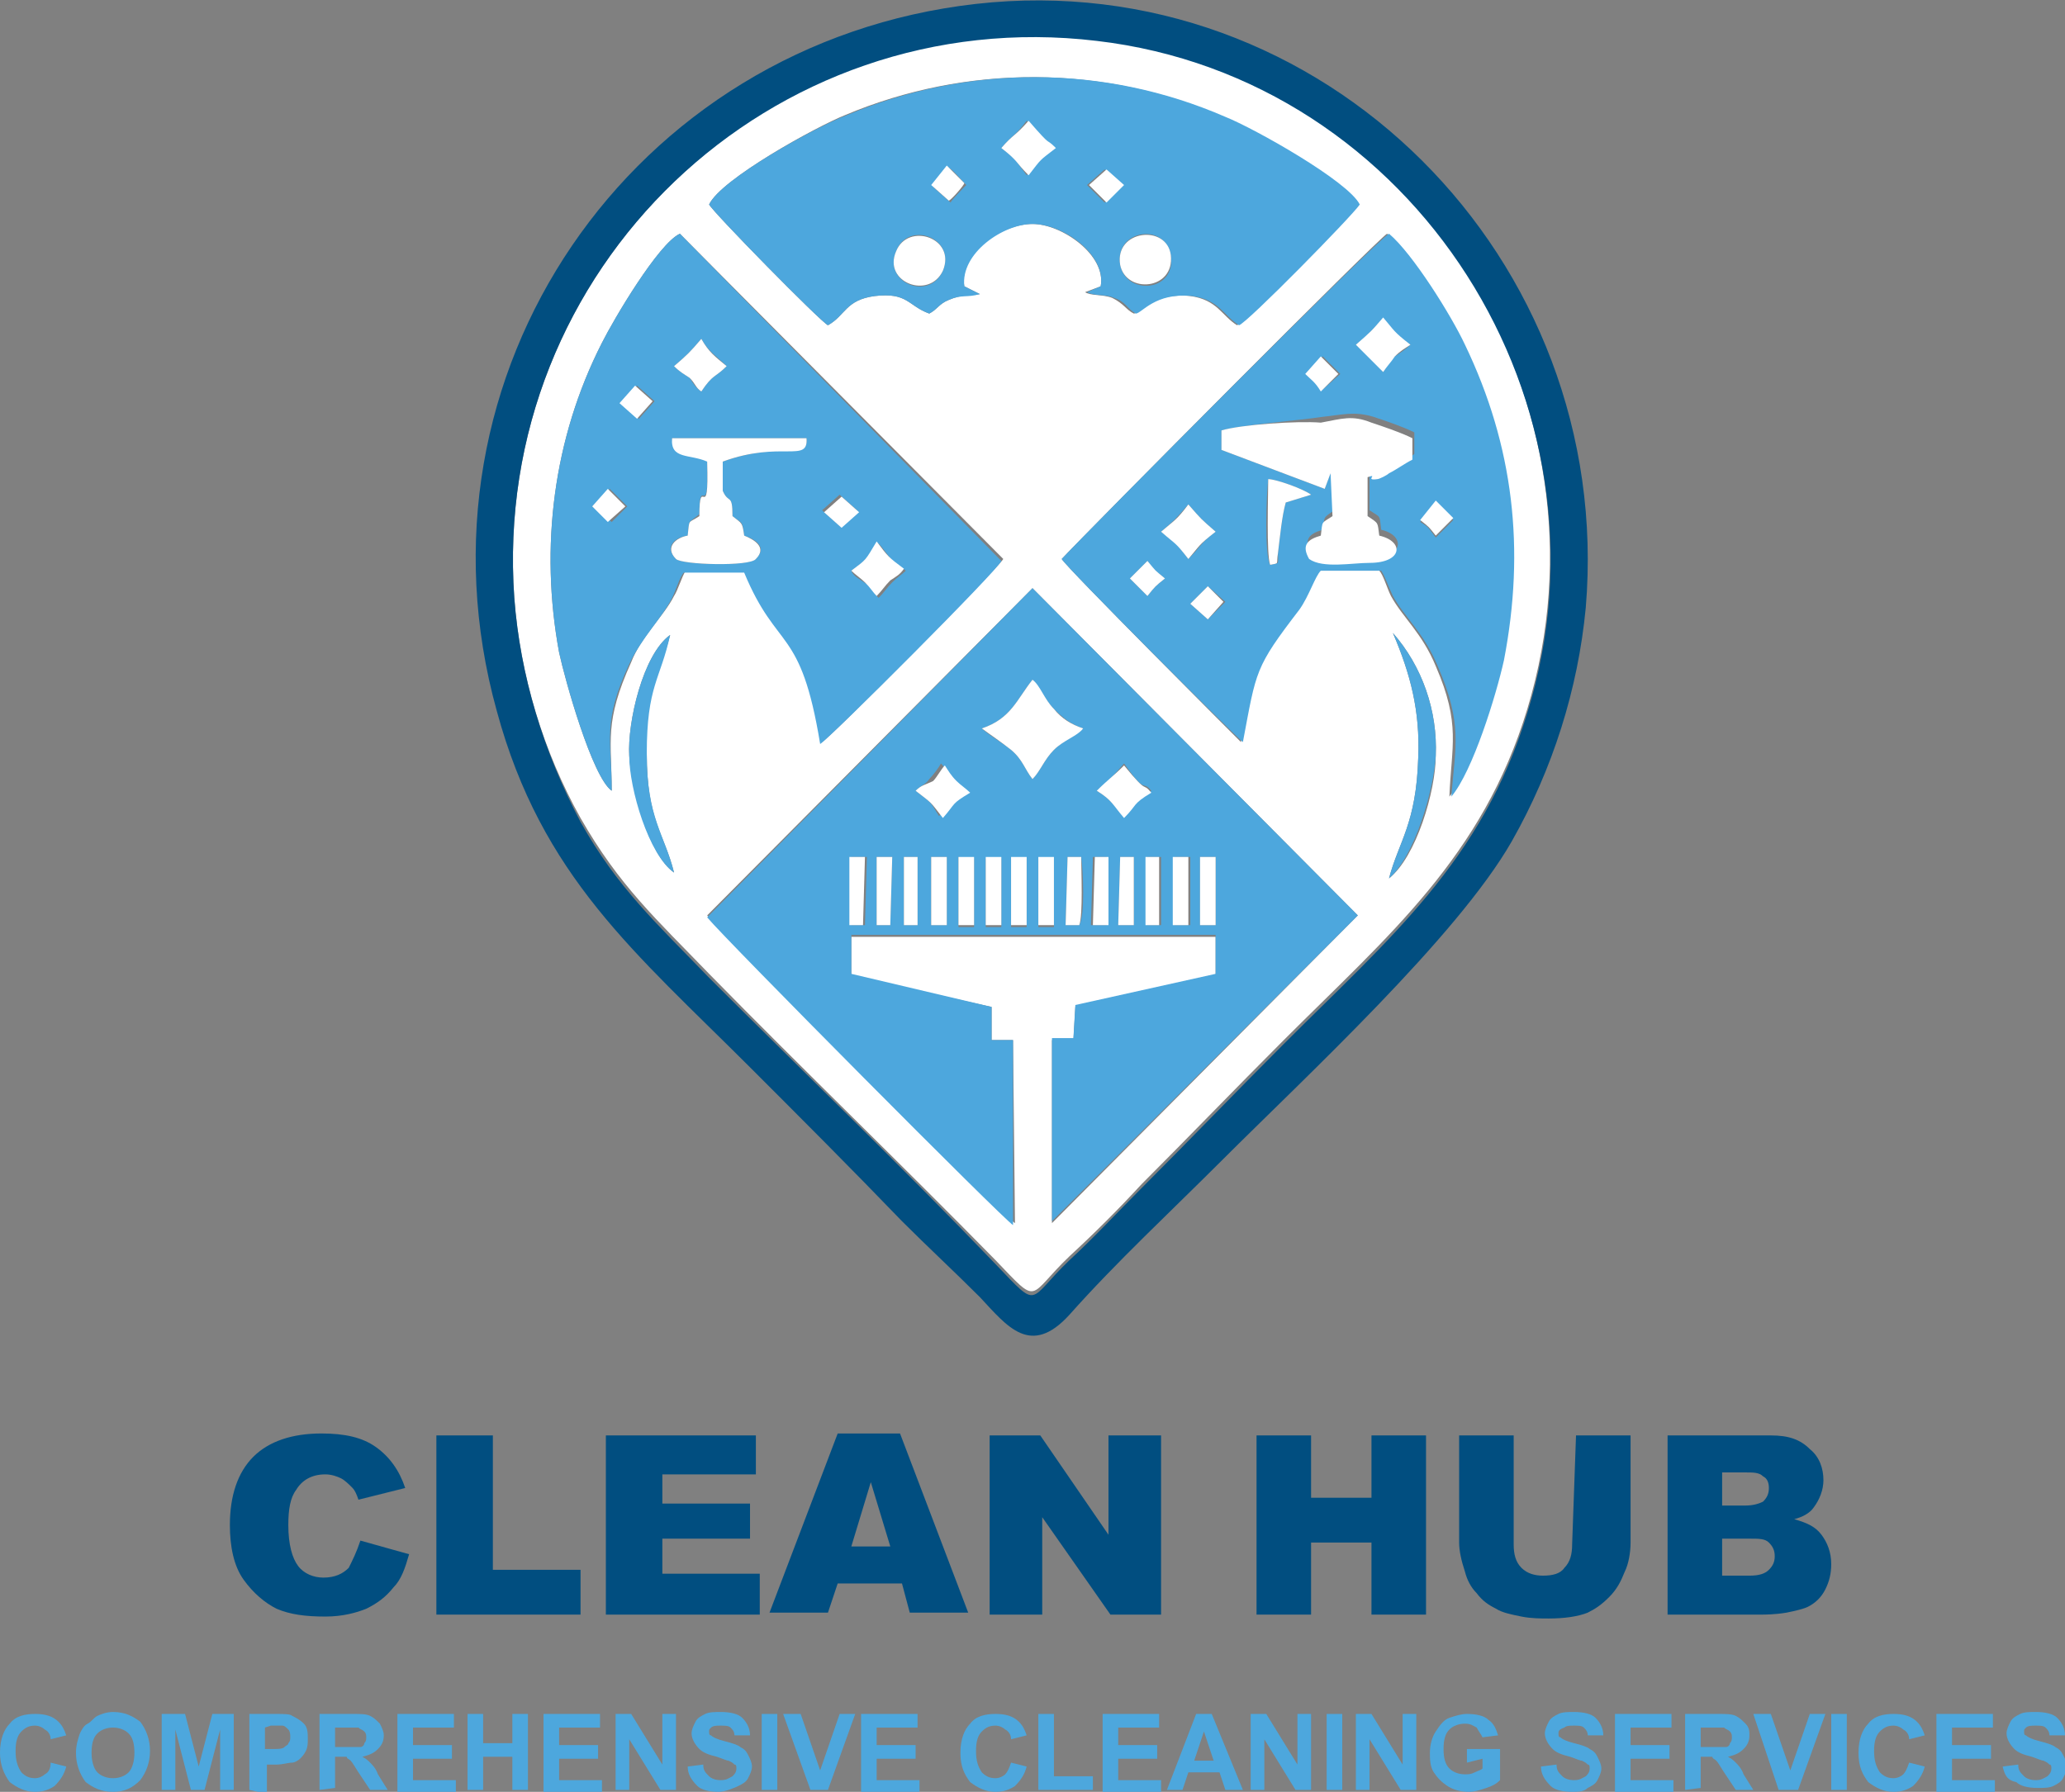 <?xml version="1.0" encoding="utf-8"?>
<!-- Generator: Adobe Illustrator 27.9.5, SVG Export Plug-In . SVG Version: 9.03 Build 54986)  -->
<svg version="1.1" id="Layer_1" xmlns="http://www.w3.org/2000/svg" xmlns:xlink="http://www.w3.org/1999/xlink" x="0px" y="0px"
	 viewBox="0 0 106 92" style="enable-background:new 0 0 106 92;" xml:space="preserve">
<rect x="0" y="0" width="106" height="92" fill="#808080" stroke="none"/>
<style type="text/css">
	.st0{clip-path:url(#SVGID_00000062874185852716798180000011149360338164138428_);}
	.st1{fill-rule:evenodd;clip-rule:evenodd;fill:#FFFFFF;}
	.st2{fill-rule:evenodd;clip-rule:evenodd;fill:#4DA7DD;}
	.st3{fill-rule:evenodd;clip-rule:evenodd;fill:#014E80;}
	.st4{fill:#014E80;}
	.st5{fill:#4DA7DD;}
</style>
<g>
	<defs>
		<rect id="SVGID_1_" width="106" height="92"/>
	</defs>
	<clipPath id="SVGID_00000091694139602914490390000006059731914113792408_">
		<use xlink:href="#SVGID_1_"  style="overflow:visible;"/>
	</clipPath>
	<g style="clip-path:url(#SVGID_00000091694139602914490390000006059731914113792408_);">
		<path class="st1" d="M26.4,30.7c0.3,4,1.5,7.9,3.4,11.3c2,3.5,3.9,5.2,6.6,8c4.8,4.9,9.9,9.8,14.7,14.7c2.3,2.4,1.6,1.9,3.8-0.2
			c1.3-1.2,2.5-2.4,3.7-3.7c2.4-2.4,4.8-4.9,7.3-7.4c5.4-5.4,10.2-9.4,12.5-17c4.8-15.8-5.8-32.5-22.1-34.5
			C39.6,0.1,25.2,13.8,26.4,30.7z M36.4,10.5c0.6-1.3,5.5-4,7-4.6c6.2-2.6,13.2-2.6,19.4,0.1c1.5,0.6,6.2,3.3,6.9,4.5
			c-0.3,0.6-5.8,6-6.2,6.2c-0.8-0.5-1-1.3-2.4-1.5c-1.9-0.2-2.6,0.9-2.9,0.9c-0.4-0.2-0.5-0.5-1.1-0.8c-0.5-0.2-1.1-0.1-1.4-0.3
			l0.8-0.3c0.3-1.6-2-3.2-3.5-3.2c-1.6,0-3.8,1.5-3.5,3.2l0.8,0.4c-0.6,0.1-0.9,0-1.6,0.3c-0.5,0.2-0.6,0.5-1,0.7
			c-1.1-0.4-1.1-1.1-2.8-0.9c-1.5,0.2-1.5,1-2.4,1.5C42.1,16.5,36.6,10.9,36.4,10.5z M31.4,40.6c-1-0.7-2.4-5.7-2.7-7.1
			c-1-5.4-0.3-11,2.2-15.9c0.6-1.2,2.9-5.1,4-5.6l16.6,16.7c-0.2,0.4-8.8,9.1-9.3,9.4c-0.9-6.2-2.2-4.7-3.9-8.8l-3.1,0
			c-0.2,0.3-0.4,1-0.6,1.3c-0.5,1-1.7,2.1-2.2,3.4C31,37.1,31.4,38,31.4,40.6L31.4,40.6z M54.5,28.7C56,27.1,70.8,12.2,71.2,12
			c1.3,1,3.2,4.2,3.9,5.7c2.6,5.2,3.1,10.5,2,16.2c-0.3,1.7-1.6,5.7-2.7,7c0.1-2.6,0.6-3.7-0.7-6.7c-0.7-1.7-1.7-2.5-2.3-3.6
			c-0.2-0.4-0.4-1.1-0.6-1.3l-3.1,0c-0.3,0.4-0.6,1.4-1.1,2c-2.2,3-2.2,3.1-2.9,6.8C63.5,37.9,54.7,29.1,54.5,28.7L54.5,28.7z
			 M71.5,32.5c1.5,1.7,2.3,4,2.2,6.3c0,1.8-1,5.2-2.4,6.3c0.5-1.9,1.4-2.8,1.5-6.2C72.9,36.5,72.4,34.6,71.5,32.5L71.5,32.5z
			 M34.6,44.8c-1.3-0.9-2.2-4.3-2.3-6c-0.1-1.7,0.7-5.2,2.1-6.2c-0.6,2.3-1.3,2.6-1.2,6.1C33.2,42.1,34.1,42.8,34.6,44.8z M36.3,47
			L53,30.2L69.7,47L54,62.8l0-9.4l1.1,0l0.1-1.7l7.2-1.6l0-2l-18.7,0l0,2l7.2,1.6l0,1.7l1.1,0l0.1,9.4C51.7,62.6,37.3,48.2,36.3,47
			L36.3,47z"/>
		<path class="st2" d="M36.3,47.1c0.9,1.1,15.3,15.6,15.7,15.8L52,53.4l-1.1,0l0-1.7L43.7,50l0-2l18.7,0l0,2l-7.2,1.6l-0.1,1.7
			l-1.1,0l0,9.4L69.7,47L53,30.2L36.3,47.1L36.3,47.1z M50.4,37.4c1.5-0.5,1.8-1.5,2.6-2.5c0.4,0.4,0.6,1,1.1,1.5
			c0.5,0.5,0.9,0.8,1.5,1c-0.4,0.4-1,0.6-1.5,1.1C53.6,39,53.4,39.6,53,40c-0.4-0.5-0.5-1-1.1-1.5C51.4,38.1,50.7,37.7,50.4,37.4z
			 M47,40.6c0.3-0.3,0.5-0.3,0.7-0.6c0.2-0.2,0.5-0.6,0.6-0.8c0.3,0.3,0.3,0.5,0.6,0.8c0.3,0.3,0.5,0.4,0.7,0.6
			c-1,0.7-0.7,0.6-1.4,1.3C47.7,41.1,47.9,41.3,47,40.6z M56.3,40.6c0.7-0.6,0.8-0.7,1.4-1.4c1.2,1.7,0.9,0.8,1.4,1.4
			c-1,0.6-0.7,0.6-1.4,1.3C57.1,41.3,57.1,41.1,56.3,40.6z M43.7,44l0.8,0l-0.1,3.5l-0.7,0L43.7,44z M45,44l0.8,0l-0.1,3.5l-0.7,0
			L45,44z M46.4,44l0.7,0l0,3.5l-0.7,0L46.4,44L46.4,44z M47.8,44l0.8,0l0,3.5l-0.8,0L47.8,44L47.8,44z M49.2,44l0.8,0.1l0,3.5
			l-0.8,0L49.2,44L49.2,44z M50.6,44.1l0.8,0l0,3.5l-0.8,0L50.6,44.1z M51.9,44.1l0.8,0l0,3.5l-0.8,0L51.9,44.1z M53.3,44.1l0.8,0
			l0,3.5l-0.8,0L53.3,44.1L53.3,44.1z M54.8,44l0.7,0c0.1,0.7,0.2,3-0.1,3.5l-0.7,0L54.8,44z M56.1,44l0.7,0l0,3.5l-0.8,0L56.1,44z
			 M57.5,44l0.7,0l0,3.5l-0.8,0L57.5,44L57.5,44z M58.9,44l0.7,0l0,3.5l-0.7,0L58.9,44z M60.3,44l0.8,0l0,3.5l-0.8,0L60.3,44
			L60.3,44z M61.6,44l0.8,0l0,3.5l-0.8,0L61.6,44z"/>
		<path class="st3" d="M50.1,0.2c-17.7,2-29.4,19-24.6,36.3c2.3,8.5,7.1,12.4,13,18.3c2.6,2.6,5.2,5.2,7.8,7.9
			c1.3,1.3,2.7,2.6,4,3.9c1.4,1.5,2.6,3.1,4.6,0.9c2.4-2.7,5.2-5.3,7.8-7.9c4.3-4.3,12.1-11.5,14.9-16.4c2.1-3.7,3.4-7.8,3.8-12
			C82.9,13.3,67.9-1.8,50.1,0.2z M26.4,30.7C25.2,13.8,39.6,0.1,56.3,2.1c16.3,1.9,27,18.7,22.1,34.5c-2.3,7.6-7.1,11.6-12.5,17
			c-2.4,2.4-4.8,4.9-7.3,7.4c-1.2,1.2-2.4,2.5-3.7,3.7c-2.2,2.1-1.5,2.6-3.8,0.2c-4.8-5-9.8-9.8-14.7-14.7c-2.7-2.8-4.7-4.6-6.6-8
			C27.9,38.6,26.7,34.7,26.4,30.7L26.4,30.7z"/>
		<path class="st2" d="M31.4,40.6c0-2.6-0.5-3.5,0.9-6.5c0.6-1.3,1.7-2.4,2.2-3.4c0.2-0.4,0.4-1.1,0.6-1.3l3.1,0
			c1.7,4.1,2.9,2.7,3.9,8.8c0.5-0.3,9.2-9,9.3-9.4L34.9,12c-1.1,0.5-3.4,4.4-4,5.6c-2.5,4.9-3.2,10.5-2.2,15.9
			C29,34.9,30.4,39.9,31.4,40.6 M34.6,18.8c0.7-0.6,0.8-0.7,1.4-1.4c0.4,0.7,0.8,0.9,1.3,1.4c-0.6,0.6-0.7,0.4-1.3,1.3
			c-0.3-0.2-0.4-0.4-0.6-0.7C35.1,19.2,34.9,19.1,34.6,18.8z M32.7,19.8l0.9,0.8l-0.8,0.9l-0.9-0.8L32.7,19.8L32.7,19.8z M35.9,26.4
			c0-2.2,0.5,0.6,0.4-2.8c-0.8-0.4-1.8-0.1-1.8-1.1l6.9,0c0.1,1.2-1.2,0.1-4.3,1.2l0,1.5c0.3,0.7,0.5,0.1,0.5,1.3
			c0.5,0.4,0.5,0.2,0.6,1c0.6,0.2,1.2,0.6,0.6,1.2c-0.4,0.4-3.8,0.3-4.1,0c-0.6-0.6-0.1-1.1,0.6-1.2C35.4,26.6,35.3,26.9,35.9,26.4
			L35.9,26.4z M31.3,25.1l0.9,0.9l-0.8,0.8L30.4,26L31.3,25.1L31.3,25.1z M43.1,25.4l0.9,0.8l-0.9,0.8l-0.9-0.8L43.1,25.4L43.1,25.4
			z M43.7,29.3c0.9-0.6,0.7-0.6,1.4-1.4c0.6,0.7,0.5,0.8,1.4,1.4c-0.2,0.2-0.4,0.3-0.7,0.6c-0.3,0.3-0.4,0.5-0.7,0.8
			c-0.3-0.3-0.3-0.5-0.6-0.7C44.1,29.7,43.8,29.6,43.7,29.3L43.7,29.3z"/>
		<path class="st2" d="M54.5,28.7c0.2,0.4,9,9.2,9.3,9.4c0.7-3.7,0.6-3.8,2.9-6.8c0.5-0.7,0.8-1.7,1.1-2l3.1,0
			c0.2,0.3,0.4,0.9,0.6,1.3c0.6,1.1,1.6,1.9,2.3,3.6c1.3,3,0.9,4.1,0.7,6.7c1.1-1.3,2.3-5.2,2.7-7c1.1-5.7,0.5-11-2-16.2
			c-0.7-1.5-2.7-4.7-3.9-5.7C70.8,12.2,56,27.1,54.5,28.7 M69.6,17.7c0.8-0.6,0.7-0.7,1.4-1.3c0.6,0.6,0.5,0.7,1.4,1.3
			c-0.2,0.2-0.5,0.4-0.8,0.6c-0.3,0.3-0.4,0.5-0.6,0.8C70.4,18.4,70.2,18.2,69.6,17.7L69.6,17.7z M67.9,18.3l0.9,0.9L67.9,20
			c-0.4-0.5-0.5-0.5-0.8-0.9L67.9,18.3z M62.7,22.1c1.1-0.3,3.9-0.5,5.2-0.7c1-0.1,1.6-0.3,2.6,0c0.6,0.2,1.5,0.5,2.1,0.8l0,1.1
			c-0.3,0.3-0.8,0.5-1.2,0.7c-0.1,0.1-0.5,0.3-0.6,0.3c-0.7,0.1,0.1-0.2-0.5-0.1v2c0.6,0.4,0.5,0.2,0.6,1c1.3,0.3,1.1,1.5-0.5,1.4
			c-0.8,0-2.4,0.2-3.1-0.2c-0.4-0.7-0.1-1,0.6-1.2c0.1-0.7,0-0.6,0.6-1l-0.1-2.2L68,25.1l-5.3-2L62.7,22.1L62.7,22.1z M65.2,29
			c-0.3-0.5-0.2-3.6-0.1-4.4c0.4,0,1.8,0.5,2.2,0.8l-1.3,0.4c-0.2,0.7-0.3,1.8-0.4,2.6C65.6,29,65.7,28.9,65.2,29L65.2,29z
			 M73.7,25.8l0.9,0.9l-0.9,0.9c-0.4-0.5-0.3-0.5-0.8-0.8L73.7,25.8z M59.6,27.3c0.7-0.6,0.7-0.6,1.4-1.4c0.7,0.8,0.6,0.7,1.4,1.4
			c-0.8,0.6-0.7,0.7-1.4,1.4C60.3,27.8,60.5,28,59.6,27.3z M58.9,28.8c0.4,0.6,0.3,0.4,0.9,0.9c-0.5,0.4-0.5,0.4-0.9,0.9L58,29.7
			L58.9,28.8L58.9,28.8z M62,30.1l0.9,0.8L62,31.8L61.1,31L62,30.1L62,30.1z"/>
		<path class="st2" d="M36.4,10.5c0.2,0.4,5.7,6,6.1,6.2c0.9-0.5,0.9-1.3,2.4-1.5c1.7-0.2,1.7,0.5,2.8,0.9c0.4-0.2,0.5-0.5,1-0.7
			c0.7-0.3,0.9-0.1,1.6-0.3l-0.8-0.4c-0.2-1.7,2-3.2,3.5-3.2c1.6,0,3.8,1.6,3.5,3.2L55.8,15c0.3,0.2,1,0.1,1.4,0.3
			c0.6,0.2,0.6,0.5,1.1,0.8c0.3,0,1-1.1,2.9-0.9c1.4,0.2,1.6,1,2.4,1.5c0.4-0.1,5.8-5.6,6.2-6.2c-0.6-1.2-5.4-3.9-6.9-4.5
			c-6.2-2.7-13.2-2.7-19.4-0.1C41.9,6.5,37,9.2,36.4,10.5z M51.4,7.6C52,6.9,52.1,7,52.7,6.2c1.3,1.5,0.8,0.8,1.4,1.4
			C53.2,8.3,53.4,8,52.7,9C52.1,8.2,52.2,8.2,51.4,7.6L51.4,7.6z M48.7,8.6c0.3,0.2,0.6,0.6,0.9,0.9c0,0-0.8,0.8-0.8,0.9l-0.9-0.8
			L48.7,8.6z M56.7,8.7l0.9,0.8l-0.9,0.9l-0.9-0.9L56.7,8.7z M48.4,13.9c-0.7,1.6-3.1,0.6-2.4-1C46.6,11.3,49.1,12.2,48.4,13.9z
			 M57.5,13.6c-0.3-1.8,2.3-2.2,2.6-0.5C60.4,15,57.8,15.2,57.5,13.6z"/>
		<path class="st1" d="M62.7,22.1l0,1l5.3,2l0.3-0.8l0.1,2.2c-0.6,0.4-0.5,0.2-0.6,1c-0.7,0.2-1,0.5-0.6,1.2
			c0.7,0.5,2.2,0.2,3.1,0.2c1.7,0,1.8-1.1,0.5-1.4c-0.1-0.7,0-0.6-0.6-1v-2c0.6-0.2-0.2,0.2,0.5,0.1c0.1,0,0.5-0.2,0.6-0.3
			c0.4-0.2,0.8-0.5,1.2-0.7l0-1.1c-0.6-0.3-1.5-0.6-2.1-0.8c-1-0.4-1.5-0.2-2.6,0C66.6,21.6,63.7,21.8,62.7,22.1"/>
		<path class="st1" d="M36.3,23.7c0.1,3.4-0.4,0.5-0.4,2.8c-0.6,0.4-0.5,0.1-0.6,1c-0.6,0.1-1.2,0.6-0.6,1.2c0.3,0.3,3.8,0.4,4.1,0
			c0.6-0.6-0.1-1-0.6-1.2c-0.1-0.7-0.1-0.6-0.6-1c0-1.2-0.2-0.6-0.5-1.3l0-1.5c3-1.1,4.4,0.1,4.3-1.2l-6.9,0
			C34.4,23.6,35.4,23.3,36.3,23.7"/>
		<path class="st1" d="M50.4,37.4c0.4,0.3,1,0.7,1.5,1.1c0.6,0.5,0.7,1,1.1,1.5c0.4-0.4,0.6-1,1.1-1.5c0.5-0.5,1.2-0.7,1.5-1.1
			c-0.6-0.2-1.1-0.5-1.5-1c-0.5-0.5-0.7-1.2-1.1-1.5C52.2,35.9,51.9,36.9,50.4,37.4z"/>
		<path class="st2" d="M71.5,32.5c0.9,2.1,1.4,4,1.3,6.4c-0.1,3.4-1,4.3-1.5,6.2c1.3-1.1,2.3-4.5,2.4-6.3
			C73.8,36.5,73,34.2,71.5,32.5"/>
		<path class="st2" d="M34.6,44.8c-0.5-2-1.4-2.8-1.4-6.1c0-3.5,0.7-3.8,1.2-6.1c-1.4,1-2.2,4.5-2.1,6.2
			C32.3,40.5,33.3,43.9,34.6,44.8z"/>
		<path class="st1" d="M57.5,13.6c0.3,1.5,2.8,1.3,2.6-0.5C59.9,11.5,57.2,11.8,57.5,13.6z"/>
		<path class="st1" d="M48.4,13.9c0.7-1.7-1.8-2.5-2.4-1C45.3,14.5,47.7,15.4,48.4,13.9z"/>
		<path class="st1" d="M65.2,29c0.5-0.1,0.3,0,0.4-0.6c0.1-0.8,0.2-1.9,0.4-2.6l1.3-0.4c-0.4-0.3-1.8-0.8-2.2-0.8
			C65.1,25.4,65,28.5,65.2,29"/>
		<path class="st1" d="M69.6,17.7c0.5,0.5,0.8,0.8,1.4,1.4c0.2-0.3,0.4-0.5,0.6-0.8c0.3-0.3,0.5-0.4,0.8-0.6
			C71.5,17,71.6,17,71,16.3C70.4,17,70.4,17,69.6,17.7"/>
		<path class="st1" d="M51.4,7.6c0.9,0.7,0.7,0.7,1.4,1.4c0.7-0.9,0.5-0.7,1.4-1.4c-0.6-0.6-0.1,0.1-1.4-1.4C52.1,7,52,6.9,51.4,7.6
			"/>
		<path class="st1" d="M59.6,27.3c0.8,0.7,0.7,0.5,1.4,1.4c0.6-0.7,0.5-0.7,1.4-1.4c-0.8-0.7-0.7-0.6-1.4-1.4
			C60.4,26.7,60.3,26.7,59.6,27.3z"/>
		<path class="st1" d="M56.3,40.6c0.8,0.5,0.8,0.7,1.4,1.4c0.7-0.7,0.4-0.7,1.4-1.3c-0.5-0.6-0.1,0.2-1.4-1.4
			C57.1,39.9,56.9,40,56.3,40.6z"/>
		<path class="st1" d="M43.7,29.3c0.2,0.2,0.5,0.4,0.7,0.6c0.3,0.3,0.4,0.5,0.6,0.7c0.3-0.3,0.4-0.5,0.7-0.8
			c0.3-0.2,0.5-0.3,0.7-0.6c-0.8-0.6-0.8-0.6-1.4-1.4C44.4,28.8,44.5,28.7,43.7,29.3"/>
		<path class="st1" d="M34.6,18.8c0.3,0.3,0.5,0.4,0.8,0.6c0.3,0.3,0.3,0.5,0.6,0.7c0.6-0.9,0.7-0.7,1.3-1.3
			c-0.6-0.5-0.9-0.7-1.3-1.4C35.4,18.1,35.3,18.2,34.6,18.8z"/>
		<path class="st1" d="M47,40.6c0.9,0.7,0.7,0.5,1.4,1.4c0.7-0.8,0.4-0.7,1.4-1.3c-0.2-0.2-0.5-0.4-0.7-0.6
			c-0.3-0.3-0.4-0.5-0.6-0.8c-0.2,0.2-0.4,0.6-0.6,0.8C47.5,40.3,47.3,40.3,47,40.6z"/>
		<path class="st1" d="M53.3,47.5l0.8,0l0-3.5l-0.8,0L53.3,47.5z"/>
		<path class="st1" d="M51.9,47.5l0.8,0l0-3.5l-0.8,0L51.9,47.5z"/>
		<path class="st1" d="M47.8,47.5l0.8,0l0-3.5l-0.8,0L47.8,47.5z"/>
		<path class="st1" d="M49.2,47.5l0.8,0l0-3.5L49.2,44L49.2,47.5z"/>
		<path class="st1" d="M54.7,47.5l0.7,0c0.2-0.5,0.1-2.8,0.1-3.5l-0.7,0L54.7,47.5z"/>
		<path class="st1" d="M56.1,47.5l0.8,0l0-3.5l-0.7,0L56.1,47.5z"/>
		<path class="st1" d="M45,47.5l0.7,0l0.1-3.5L45,44L45,47.5z"/>
		<path class="st1" d="M60.2,47.5l0.8,0l0-3.5l-0.8,0L60.2,47.5z"/>
		<path class="st1" d="M43.6,47.5l0.7,0l0.1-3.5l-0.8,0L43.6,47.5z"/>
		<path class="st1" d="M50.6,47.5l0.8,0l0-3.5l-0.8,0L50.6,47.5z"/>
		<path class="st1" d="M61.6,47.5l0.8,0l0-3.5l-0.8,0L61.6,47.5z"/>
		<path class="st1" d="M57.4,47.5l0.8,0l0-3.5l-0.7,0L57.4,47.5z"/>
		<path class="st1" d="M58.8,47.5l0.7,0l0-3.5l-0.7,0L58.8,47.5z"/>
		<path class="st1" d="M46.4,47.5l0.7,0l0-3.5l-0.7,0L46.4,47.5z"/>
		<path class="st1" d="M47.8,9.5l0.9,0.8c0.1,0,0.8-0.8,0.8-0.9c-0.3-0.3-0.6-0.6-0.9-0.9L47.8,9.5z"/>
		<path class="st1" d="M67,19.2c0.3,0.3,0.5,0.4,0.8,0.9l0.9-0.9l-0.9-0.9L67,19.2z"/>
		<path class="st1" d="M55.9,9.5l0.9,0.9l0.9-0.9l-0.9-0.8L55.9,9.5z"/>
		<path class="st1" d="M31.8,20.7l0.9,0.8l0.8-0.9l-0.9-0.8L31.8,20.7z"/>
		<path class="st1" d="M42.3,26.3l0.9,0.8l0.9-0.8l-0.9-0.8L42.3,26.3z"/>
		<path class="st1" d="M30.4,26l0.8,0.8l0.9-0.8l-0.9-0.9L30.4,26z"/>
		<path class="st1" d="M61.1,31l0.9,0.8l0.8-0.9L62,30.1L61.1,31z"/>
		<path class="st1" d="M72.9,26.7c0.5,0.4,0.4,0.3,0.8,0.8l0.9-0.9l-0.9-0.9L72.9,26.7z"/>
		<path class="st1" d="M58,29.7l0.9,0.9c0.4-0.5,0.4-0.5,0.9-0.9c-0.6-0.5-0.4-0.3-0.9-0.9L58,29.7L58,29.7z"/>
		<path class="st4" d="M18.5,79.1l2.5,0.7c-0.2,0.7-0.4,1.3-0.8,1.7c-0.4,0.5-0.8,0.8-1.4,1.1c-0.5,0.2-1.2,0.4-2.1,0.4
			c-1,0-1.8-0.1-2.5-0.4c-0.6-0.3-1.2-0.8-1.7-1.5c-0.5-0.7-0.7-1.7-0.7-2.8c0-1.5,0.4-2.7,1.2-3.5c0.8-0.8,2-1.2,3.5-1.2
			c1.2,0,2.1,0.2,2.8,0.7c0.7,0.5,1.2,1.2,1.5,2.1L18.4,77c-0.1-0.3-0.2-0.5-0.3-0.6c-0.2-0.2-0.4-0.4-0.6-0.5
			c-0.2-0.1-0.5-0.2-0.8-0.2c-0.7,0-1.2,0.3-1.5,0.8c-0.3,0.4-0.4,1-0.4,1.8c0,1,0.2,1.7,0.5,2.1c0.3,0.4,0.8,0.6,1.3,0.6
			c0.6,0,1-0.2,1.3-0.5C18.1,80.1,18.3,79.7,18.5,79.1L18.5,79.1z"/>
		<path class="st4" d="M22.4,73.7h2.9v6.9h4.5v2.3h-7.4L22.4,73.7L22.4,73.7z"/>
		<path class="st4" d="M31.1,73.7h7.7v2H34v1.5h4.5V79H34v1.8h5v2.1h-7.9V73.7L31.1,73.7z"/>
		<path class="st4" d="M46.3,81.3H43l-0.5,1.5h-3l3.5-9.2h3.2l3.5,9.2h-3L46.3,81.3L46.3,81.3z M45.7,79.4l-1-3.3l-1,3.3H45.7z"/>
		<path class="st4" d="M50.7,73.7h2.7l3.5,5.1v-5.1h2.7v9.2H57l-3.5-5v5h-2.7V73.7z"/>
		<path class="st4" d="M64.5,73.7h2.8v3.2h3.1v-3.2h2.8v9.2h-2.8v-3.7h-3.1v3.7h-2.8V73.7z"/>
		<path class="st4" d="M80.9,73.7h2.8v5.5c0,0.5-0.1,1.1-0.3,1.5c-0.2,0.5-0.4,0.9-0.8,1.3c-0.4,0.4-0.7,0.6-1.1,0.8
			c-0.5,0.2-1.2,0.3-2,0.3c-0.4,0-0.9,0-1.4-0.1c-0.5-0.1-1-0.2-1.3-0.4c-0.4-0.2-0.7-0.4-1-0.8c-0.3-0.3-0.5-0.7-0.6-1.1
			c-0.2-0.6-0.3-1.1-0.3-1.5v-5.5h2.8v5.6c0,0.5,0.1,0.9,0.4,1.2c0.3,0.3,0.7,0.4,1.1,0.4c0.5,0,0.9-0.1,1.1-0.4
			c0.3-0.3,0.4-0.7,0.4-1.2L80.9,73.7L80.9,73.7z"/>
		<path class="st4" d="M85.6,73.7h5.3c0.9,0,1.5,0.2,2,0.7c0.5,0.4,0.7,1,0.7,1.6c0,0.5-0.2,1-0.5,1.4c-0.2,0.3-0.6,0.5-1,0.6
			c0.7,0.2,1.1,0.4,1.4,0.8c0.3,0.4,0.5,0.9,0.5,1.5c0,0.5-0.1,0.9-0.3,1.3s-0.5,0.7-0.9,0.9c-0.2,0.1-0.6,0.2-1.1,0.3
			c-0.6,0.1-1.1,0.1-1.3,0.1h-4.8V73.7L85.6,73.7z M88.4,77.3h1.2c0.4,0,0.7-0.1,0.9-0.2c0.2-0.2,0.3-0.4,0.3-0.7
			c0-0.3-0.1-0.5-0.3-0.6c-0.2-0.2-0.5-0.2-0.9-0.2h-1.2V77.3z M88.4,80.9h1.4c0.5,0,0.8-0.1,1-0.3c0.2-0.2,0.3-0.4,0.3-0.7
			c0-0.3-0.1-0.5-0.3-0.7c-0.2-0.2-0.5-0.2-1-0.2h-1.4L88.4,80.9L88.4,80.9z"/>
		<path class="st5" d="M2.6,90.5l0.8,0.2c-0.1,0.4-0.3,0.7-0.6,1c-0.3,0.2-0.6,0.3-1,0.3c-0.5,0-0.9-0.2-1.3-0.5
			C0.2,91.1,0,90.6,0,90c0-0.7,0.2-1.2,0.5-1.5c0.3-0.4,0.8-0.5,1.3-0.5c0.5,0,0.9,0.1,1.2,0.4c0.2,0.2,0.3,0.4,0.4,0.7l-0.8,0.2
			c0-0.2-0.1-0.4-0.3-0.5c-0.1-0.1-0.3-0.2-0.5-0.2c-0.3,0-0.5,0.1-0.7,0.3c-0.2,0.2-0.3,0.5-0.3,1c0,0.5,0.1,0.8,0.3,1.1
			c0.2,0.2,0.4,0.3,0.7,0.3c0.2,0,0.4-0.1,0.5-0.2C2.5,91,2.6,90.8,2.6,90.5z"/>
		<path class="st5" d="M3.9,90c0-0.4,0.1-0.7,0.2-1c0.1-0.2,0.2-0.4,0.4-0.5s0.3-0.3,0.5-0.4c0.2-0.1,0.5-0.2,0.8-0.2
			c0.6,0,1,0.2,1.4,0.5c0.3,0.4,0.5,0.9,0.5,1.5c0,0.6-0.2,1.1-0.5,1.5C6.8,91.8,6.4,92,5.8,92s-1-0.2-1.4-0.5
			C4.1,91.1,3.9,90.6,3.9,90L3.9,90z M4.7,90c0,0.4,0.1,0.8,0.3,1c0.2,0.2,0.5,0.3,0.8,0.3c0.3,0,0.6-0.1,0.8-0.3
			c0.2-0.2,0.3-0.6,0.3-1c0-0.5-0.1-0.8-0.3-1c-0.2-0.2-0.5-0.3-0.8-0.3c-0.3,0-0.6,0.1-0.8,0.3C4.8,89.2,4.7,89.5,4.7,90L4.7,90z"
			/>
		<path class="st5" d="M8.3,91.9V88h1.2l0.7,2.7l0.7-2.7H12v3.9h-0.7v-3.1l-0.8,3.1H9.8L9,88.8v3.1H8.3L8.3,91.9z"/>
		<path class="st5" d="M12.8,91.9V88h1.3c0.5,0,0.8,0,0.9,0.1c0.2,0.1,0.4,0.2,0.6,0.4c0.2,0.2,0.2,0.5,0.2,0.8c0,0.2,0,0.4-0.1,0.6
			c-0.1,0.2-0.2,0.3-0.3,0.4c-0.1,0.1-0.3,0.2-0.4,0.2c-0.2,0-0.5,0.1-0.8,0.1h-0.5v1.5L12.8,91.9L12.8,91.9z M13.6,88.7v1.1H14
			c0.3,0,0.5,0,0.6-0.1s0.2-0.1,0.2-0.2c0.1-0.1,0.1-0.2,0.1-0.3c0-0.1,0-0.3-0.1-0.4s-0.2-0.2-0.3-0.2c-0.1,0-0.3,0-0.6,0
			L13.6,88.7L13.6,88.7z"/>
		<path class="st5" d="M16.4,91.9V88h1.7c0.4,0,0.7,0,0.9,0.1c0.2,0.1,0.3,0.2,0.5,0.4c0.1,0.2,0.2,0.4,0.2,0.6
			c0,0.3-0.1,0.5-0.3,0.7c-0.2,0.2-0.4,0.3-0.8,0.4c0.2,0.1,0.3,0.2,0.4,0.3c0.1,0.1,0.3,0.3,0.4,0.6l0.5,0.8H19l-0.6-0.9
			c-0.2-0.3-0.3-0.5-0.4-0.6s-0.2-0.1-0.2-0.2c-0.1,0-0.2,0-0.4,0h-0.2v1.6L16.4,91.9L16.4,91.9z M17.2,89.7h0.6c0.4,0,0.6,0,0.7,0
			c0.1,0,0.2-0.1,0.2-0.2c0.1-0.1,0.1-0.2,0.1-0.3c0-0.1,0-0.2-0.1-0.3c-0.1-0.1-0.2-0.1-0.3-0.2c-0.1,0-0.3,0-0.6,0h-0.6V89.7z"/>
		<path class="st5" d="M20.4,91.9V88h2.9v0.7h-2.1v0.9h2v0.7h-2v1.1h2.2v0.7H20.4z"/>
		<path class="st5" d="M24,91.9V88h0.8v1.5h1.5V88h0.8v3.9h-0.8v-1.7h-1.5v1.7H24z"/>
		<path class="st5" d="M27.9,91.9V88h2.9v0.7h-2.1v0.9h2v0.7h-2v1.1h2.2v0.7H27.9z"/>
		<path class="st5" d="M31.6,91.9V88h0.8l1.6,2.6V88h0.7v3.9h-0.8l-1.6-2.6v2.6H31.6L31.6,91.9z"/>
		<path class="st5" d="M35.3,90.7l0.8-0.1c0,0.3,0.1,0.4,0.3,0.6c0.1,0.1,0.3,0.2,0.6,0.2c0.3,0,0.4-0.1,0.6-0.2
			c0.1-0.1,0.2-0.2,0.2-0.4c0-0.1,0-0.2-0.1-0.2c-0.1-0.1-0.1-0.1-0.3-0.2c-0.1,0-0.3-0.1-0.6-0.2c-0.4-0.1-0.7-0.2-0.9-0.4
			c-0.2-0.2-0.4-0.5-0.4-0.8c0-0.2,0.1-0.4,0.2-0.6c0.1-0.2,0.3-0.3,0.5-0.4c0.2-0.1,0.5-0.1,0.8-0.1c0.5,0,0.9,0.1,1.1,0.3
			c0.2,0.2,0.4,0.5,0.4,0.9l-0.8,0c0-0.2-0.1-0.3-0.2-0.4c-0.1-0.1-0.3-0.1-0.5-0.1c-0.2,0-0.4,0-0.5,0.1c-0.1,0.1-0.1,0.1-0.1,0.2
			c0,0.1,0,0.2,0.1,0.2c0.1,0.1,0.3,0.2,0.7,0.3c0.4,0.1,0.7,0.2,0.8,0.3c0.2,0.1,0.3,0.2,0.4,0.4c0.1,0.2,0.2,0.4,0.2,0.6
			c0,0.2-0.1,0.4-0.2,0.6c-0.1,0.2-0.3,0.3-0.5,0.4S37.2,92,36.9,92c-0.5,0-0.9-0.1-1.1-0.3C35.5,91.4,35.3,91.1,35.3,90.7
			L35.3,90.7z"/>
		<path class="st5" d="M39.1,91.9V88h0.8v3.9H39.1z"/>
		<path class="st5" d="M41.6,91.9L40.2,88h0.9l1,2.9l1-2.9h0.8l-1.4,3.9H41.6L41.6,91.9z"/>
		<path class="st5" d="M44.2,91.9V88h2.9v0.7H45v0.9h2v0.7h-2v1.1h2.2v0.7H44.2z"/>
		<path class="st5" d="M51.9,90.5l0.8,0.2c-0.1,0.4-0.3,0.7-0.6,1c-0.3,0.2-0.6,0.3-1,0.3c-0.5,0-0.9-0.2-1.3-0.5
			c-0.3-0.4-0.5-0.8-0.5-1.5c0-0.7,0.2-1.2,0.5-1.5c0.3-0.4,0.8-0.5,1.3-0.5c0.5,0,0.9,0.1,1.2,0.4c0.2,0.2,0.3,0.4,0.4,0.7
			l-0.8,0.2c0-0.2-0.1-0.4-0.3-0.5c-0.1-0.1-0.3-0.2-0.5-0.2c-0.3,0-0.5,0.1-0.7,0.3c-0.2,0.2-0.3,0.5-0.3,1c0,0.5,0.1,0.8,0.3,1.1
			c0.2,0.2,0.4,0.3,0.7,0.3c0.2,0,0.4-0.1,0.5-0.2C51.7,91,51.8,90.8,51.9,90.5z"/>
		<path class="st5" d="M53.3,91.9V88h0.8v3.2h2v0.7H53.3z"/>
		<path class="st5" d="M56.6,91.9V88h2.9v0.7h-2.1v0.9h2v0.7h-2v1.1h2.2v0.7H56.6L56.6,91.9z"/>
		<path class="st5" d="M63.8,91.9h-0.9L62.6,91H61l-0.3,0.9h-0.8l1.5-3.9h0.8L63.8,91.9L63.8,91.9z M62.3,90.4l-0.5-1.5l-0.5,1.5
			H62.3z"/>
		<path class="st5" d="M64.2,91.9V88h0.8l1.6,2.6V88h0.7v3.9h-0.8l-1.6-2.6v2.6H64.2L64.2,91.9z"/>
		<path class="st5" d="M68.1,91.9V88h0.8v3.9H68.1z"/>
		<path class="st5" d="M69.6,91.9V88h0.8l1.6,2.6V88h0.7v3.9h-0.8l-1.6-2.6v2.6H69.6L69.6,91.9z"/>
		<path class="st5" d="M75.3,90.5v-0.7H77v1.6c-0.2,0.2-0.4,0.3-0.7,0.4C76,91.9,75.7,92,75.4,92c-0.4,0-0.8-0.1-1.1-0.3
			c-0.3-0.2-0.5-0.4-0.7-0.7c-0.2-0.3-0.2-0.7-0.2-1c0-0.4,0.1-0.8,0.3-1.1c0.2-0.3,0.4-0.6,0.7-0.7c0.3-0.1,0.6-0.2,0.9-0.2
			c0.5,0,0.9,0.1,1.1,0.3c0.3,0.2,0.4,0.5,0.5,0.8l-0.8,0.1c-0.1-0.2-0.2-0.3-0.3-0.5c-0.2-0.1-0.3-0.2-0.6-0.2
			c-0.3,0-0.6,0.1-0.8,0.3c-0.2,0.2-0.3,0.5-0.3,1c0,0.5,0.1,0.8,0.3,1c0.2,0.2,0.5,0.3,0.8,0.3c0.2,0,0.3,0,0.5-0.1
			c0.2-0.1,0.3-0.1,0.4-0.2v-0.5L75.3,90.5L75.3,90.5z"/>
		<path class="st5" d="M79.1,90.7l0.8-0.1c0,0.3,0.1,0.4,0.3,0.6c0.1,0.1,0.3,0.2,0.6,0.2c0.3,0,0.4-0.1,0.6-0.2
			c0.1-0.1,0.2-0.2,0.2-0.4c0-0.1,0-0.2-0.1-0.2c-0.1-0.1-0.1-0.1-0.3-0.2c-0.1,0-0.3-0.1-0.6-0.2c-0.4-0.1-0.7-0.2-0.9-0.4
			c-0.2-0.2-0.4-0.5-0.4-0.8c0-0.2,0.1-0.4,0.2-0.6c0.1-0.2,0.3-0.3,0.5-0.4c0.2-0.1,0.5-0.1,0.8-0.1c0.5,0,0.9,0.1,1.1,0.3
			c0.2,0.2,0.4,0.5,0.4,0.9l-0.8,0c0-0.2-0.1-0.3-0.2-0.4c-0.1-0.1-0.3-0.1-0.5-0.1c-0.2,0-0.4,0-0.5,0.1C80,88.8,80,88.9,80,89
			c0,0.1,0,0.2,0.1,0.2c0.1,0.1,0.3,0.2,0.7,0.3c0.4,0.1,0.7,0.2,0.8,0.3c0.2,0.1,0.3,0.2,0.4,0.4c0.1,0.2,0.2,0.4,0.2,0.6
			c0,0.2-0.1,0.4-0.2,0.6c-0.1,0.2-0.3,0.3-0.5,0.4C81.3,92,81,92,80.7,92c-0.5,0-0.9-0.1-1.1-0.3C79.3,91.4,79.1,91.1,79.1,90.7
			L79.1,90.7z"/>
		<path class="st5" d="M82.9,91.9V88h2.9v0.7h-2.1v0.9h2v0.7h-2v1.1h2.2v0.7H82.9L82.9,91.9z"/>
		<path class="st5" d="M86.5,91.9V88h1.7c0.4,0,0.7,0,0.9,0.1c0.2,0.1,0.3,0.2,0.5,0.4s0.2,0.4,0.2,0.6c0,0.3-0.1,0.5-0.3,0.7
			c-0.2,0.2-0.4,0.3-0.8,0.4c0.2,0.1,0.3,0.2,0.4,0.3c0.1,0.1,0.3,0.3,0.4,0.6l0.5,0.8h-0.9l-0.6-0.9c-0.2-0.3-0.3-0.5-0.4-0.6
			c-0.1-0.1-0.2-0.1-0.2-0.2c-0.1,0-0.2,0-0.4,0h-0.2v1.6L86.5,91.9L86.5,91.9z M87.3,89.7h0.6c0.4,0,0.6,0,0.7,0
			c0.1,0,0.2-0.1,0.2-0.2c0.1-0.1,0.1-0.2,0.1-0.3c0-0.1,0-0.2-0.1-0.3c-0.1-0.1-0.2-0.1-0.3-0.2c-0.1,0-0.3,0-0.6,0h-0.6L87.3,89.7
			L87.3,89.7z"/>
		<path class="st5" d="M91.3,91.9L90,88h0.9l1,2.9l1-2.9h0.8l-1.4,3.9H91.3L91.3,91.9z"/>
		<path class="st5" d="M94,91.9V88h0.8v3.9H94z"/>
		<path class="st5" d="M98,90.5l0.8,0.2c-0.1,0.4-0.3,0.7-0.6,1c-0.3,0.2-0.6,0.3-1,0.3c-0.5,0-0.9-0.2-1.3-0.5
			c-0.3-0.4-0.5-0.8-0.5-1.5c0-0.7,0.2-1.2,0.5-1.5c0.3-0.4,0.8-0.5,1.3-0.5c0.5,0,0.9,0.1,1.2,0.4c0.2,0.2,0.3,0.4,0.4,0.7
			l-0.8,0.2c0-0.2-0.1-0.4-0.3-0.5c-0.1-0.1-0.3-0.2-0.5-0.2c-0.3,0-0.5,0.1-0.7,0.3c-0.2,0.2-0.3,0.5-0.3,1c0,0.5,0.1,0.8,0.3,1.1
			c0.2,0.2,0.4,0.3,0.7,0.3c0.2,0,0.4-0.1,0.5-0.2C97.8,91,97.9,90.8,98,90.5z"/>
		<path class="st5" d="M99.4,91.9V88h2.9v0.7h-2.1v0.9h2v0.7h-2v1.1h2.2v0.7H99.4L99.4,91.9z"/>
		<path class="st5" d="M102.8,90.7l0.8-0.1c0,0.3,0.1,0.4,0.3,0.6c0.1,0.1,0.3,0.2,0.6,0.2c0.3,0,0.4-0.1,0.6-0.2
			c0.1-0.1,0.2-0.2,0.2-0.4c0-0.1,0-0.2-0.1-0.2c-0.1-0.1-0.1-0.1-0.3-0.2c-0.1,0-0.3-0.1-0.6-0.2c-0.4-0.1-0.7-0.2-0.9-0.4
			c-0.2-0.2-0.4-0.5-0.4-0.8c0-0.2,0.1-0.4,0.2-0.6c0.1-0.2,0.3-0.3,0.5-0.4c0.2-0.1,0.5-0.1,0.8-0.1c0.5,0,0.9,0.1,1.1,0.3
			c0.2,0.2,0.4,0.5,0.4,0.9l-0.8,0c0-0.2-0.1-0.3-0.2-0.4c-0.1-0.1-0.3-0.1-0.5-0.1s-0.4,0-0.5,0.1c-0.1,0.1-0.1,0.1-0.1,0.2
			c0,0.1,0,0.2,0.1,0.2c0.1,0.1,0.3,0.2,0.7,0.3c0.4,0.1,0.7,0.2,0.8,0.3c0.2,0.1,0.3,0.2,0.4,0.4c0.1,0.2,0.2,0.4,0.2,0.6
			c0,0.2-0.1,0.4-0.2,0.6c-0.1,0.2-0.3,0.3-0.5,0.4s-0.5,0.1-0.8,0.1c-0.5,0-0.9-0.1-1.1-0.3C103,91.4,102.9,91.1,102.8,90.7
			L102.8,90.7z"/>
	</g>
</g>
</svg>
